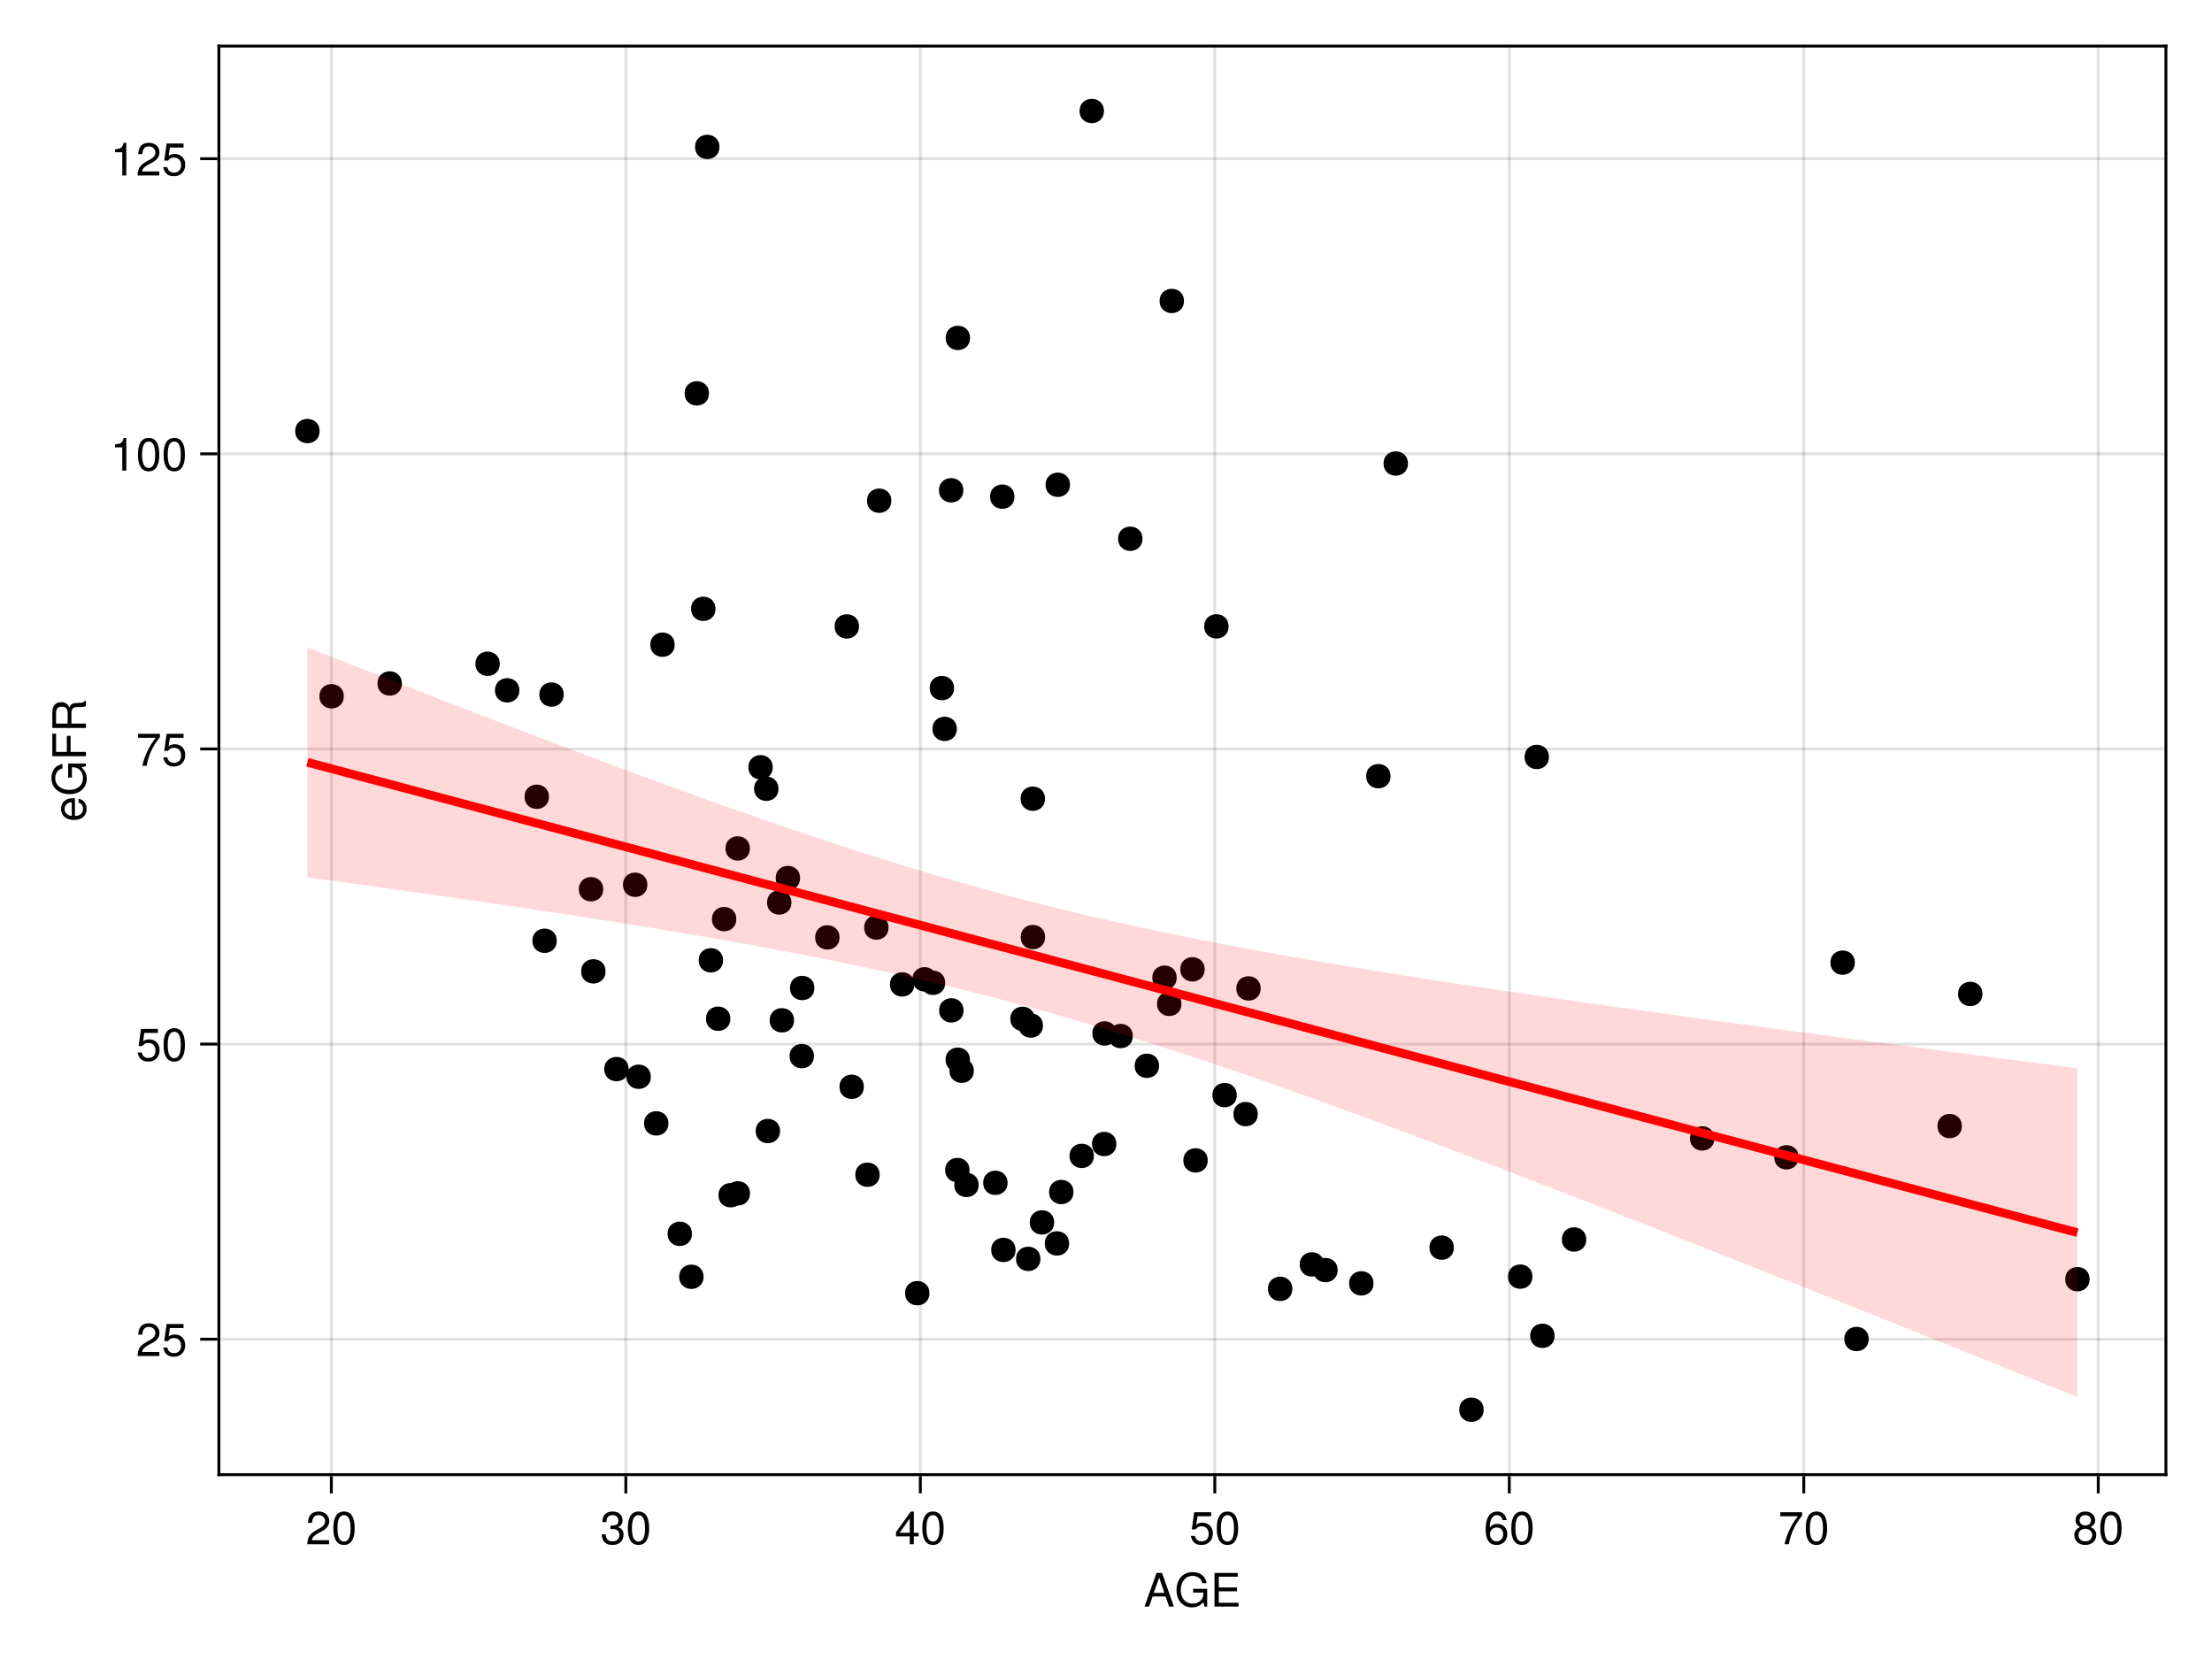 <?xml version="1.0" encoding="UTF-8"?>
<svg xmlns="http://www.w3.org/2000/svg" xmlns:xlink="http://www.w3.org/1999/xlink" width="576pt" height="432pt" viewBox="0 0 576 432" version="1.1">
<defs>
<g>
<symbol overflow="visible" id="glyph0-0-eZgMgScc">
<path style="stroke:none;" d="M 0.234 -8.75 C 0.234 -8.75 0.234 0 0.234 0 C 0.234 0 5.641 0 5.641 0 C 5.641 0 5.641 -8.75 5.641 -8.75 C 5.641 -8.75 0.234 -8.75 0.234 -8.75 Z M 0.859 -0.625 C 0.859 -0.625 0.859 -8.125 0.859 -8.125 C 0.859 -8.125 5.016 -8.125 5.016 -8.125 C 5.016 -8.125 5.016 -0.625 5.016 -0.625 C 5.016 -0.625 0.859 -0.625 0.859 -0.625 Z M 0.859 -0.625 "/>
</symbol>
<symbol overflow="visible" id="glyph0-1-eZgMgScc">
<path style="stroke:none;" d="M 7.844 0 C 7.844 0 6.594 0 6.594 0 C 6.594 0 5.688 -2.625 5.688 -2.625 C 5.688 -2.625 2.312 -2.625 2.312 -2.625 C 2.312 -2.625 1.391 0 1.391 0 C 1.391 0 0.203 0 0.203 0 C 0.203 0 3.328 -8.75 3.328 -8.75 C 3.328 -8.75 4.766 -8.75 4.766 -8.75 C 4.766 -8.75 7.844 0 7.844 0 Z M 5.375 -3.562 C 5.375 -3.562 4.031 -7.547 4.031 -7.547 C 4.031 -7.547 2.594 -3.562 2.594 -3.562 C 2.594 -3.562 5.375 -3.562 5.375 -3.562 Z M 5.375 -3.562 "/>
</symbol>
<symbol overflow="visible" id="glyph0-2-eZgMgScc">
<path style="stroke:none;" d="M 7.359 0 C 7.359 0 1.078 0 1.078 0 C 1.078 0 1.078 -8.75 1.078 -8.75 C 1.078 -8.75 7.141 -8.75 7.141 -8.75 C 7.141 -8.75 7.141 -7.766 7.141 -7.766 C 7.141 -7.766 2.203 -7.766 2.203 -7.766 C 2.203 -7.766 2.203 -4.969 2.203 -4.969 C 2.203 -4.969 6.953 -4.969 6.953 -4.969 C 6.953 -4.969 6.953 -3.984 6.953 -3.984 C 6.953 -3.984 2.203 -3.984 2.203 -3.984 C 2.203 -3.984 2.203 -0.984 2.203 -0.984 C 2.203 -0.984 7.359 -0.984 7.359 -0.984 C 7.359 -0.984 7.359 0 7.359 0 Z M 7.359 0 "/>
</symbol>
<symbol overflow="visible" id="glyph0-3-eZgMgScc">
<path style="stroke:none;" d="M 6.156 -2.812 C 6.156 -1.016 4.953 0.188 3.234 0.188 C 1.734 0.188 0.766 -0.484 0.422 -2.188 C 0.422 -2.188 1.469 -2.188 1.469 -2.188 C 1.734 -1.219 2.297 -0.75 3.219 -0.75 C 4.375 -0.75 5.078 -1.453 5.078 -2.672 C 5.078 -3.938 4.359 -4.672 3.219 -4.672 C 2.562 -4.672 2.141 -4.469 1.656 -3.875 C 1.656 -3.875 0.688 -3.875 0.688 -3.875 C 0.688 -3.875 1.312 -8.328 1.312 -8.328 C 1.312 -8.328 5.719 -8.328 5.719 -8.328 C 5.719 -8.328 5.719 -7.281 5.719 -7.281 C 5.719 -7.281 2.172 -7.281 2.172 -7.281 C 2.172 -7.281 1.844 -5.094 1.844 -5.094 C 2.328 -5.453 2.812 -5.609 3.406 -5.609 C 5.047 -5.609 6.156 -4.5 6.156 -2.812 Z M 6.156 -2.812 "/>
</symbol>
<symbol overflow="visible" id="glyph0-4-eZgMgScc">
<path style="stroke:none;" d="M 6.078 -4.094 C 6.078 -1.297 5.094 0.188 3.297 0.188 C 1.469 0.188 0.516 -1.297 0.516 -4.156 C 0.516 -7.016 1.469 -8.516 3.297 -8.516 C 5.141 -8.516 6.078 -7.047 6.078 -4.094 Z M 5 -4.188 C 5 -6.469 4.438 -7.578 3.297 -7.578 C 2.156 -7.578 1.594 -6.484 1.594 -4.156 C 1.594 -1.828 2.156 -0.703 3.281 -0.703 C 4.453 -0.703 5 -1.781 5 -4.188 Z M 5 -4.188 "/>
</symbol>
<symbol overflow="visible" id="glyph1-0-eZgMgScc">
<path style="stroke:none;" d="M 0.234 -8.75 C 0.234 -8.75 0.234 0 0.234 0 C 0.234 0 5.641 0 5.641 0 C 5.641 0 5.641 -8.75 5.641 -8.75 C 5.641 -8.75 0.234 -8.75 0.234 -8.75 Z M 0.859 -0.625 C 0.859 -0.625 0.859 -8.125 0.859 -8.125 C 0.859 -8.125 5.016 -8.125 5.016 -8.125 C 5.016 -8.125 5.016 -0.625 5.016 -0.625 C 5.016 -0.625 0.859 -0.625 0.859 -0.625 Z M 0.859 -0.625 "/>
</symbol>
<symbol overflow="visible" id="glyph1-1-eZgMgScc">
<path style="stroke:none;" d="M 8.516 0 C 8.516 0 7.797 0 7.797 0 C 7.797 0 7.531 -1.156 7.531 -1.156 C 6.672 -0.203 5.719 0.219 4.531 0.219 C 2.172 0.219 0.531 -1.594 0.531 -4.281 C 0.531 -6.906 2.047 -8.969 4.734 -8.969 C 6.734 -8.969 8.078 -7.875 8.391 -6.094 C 8.391 -6.094 7.25 -6.094 7.25 -6.094 C 7.016 -7.219 6.047 -7.984 4.719 -7.984 C 2.875 -7.984 1.641 -6.484 1.641 -4.344 C 1.641 -2.203 2.797 -0.766 4.781 -0.766 C 6.375 -0.766 7.531 -1.844 7.531 -3.391 C 7.531 -3.391 7.531 -3.641 7.531 -3.641 C 7.531 -3.641 4.859 -3.641 4.859 -3.641 C 4.859 -3.641 4.859 -4.625 4.859 -4.625 C 4.859 -4.625 8.516 -4.625 8.516 -4.625 C 8.516 -4.625 8.516 0 8.516 0 Z M 8.516 0 "/>
</symbol>
<symbol overflow="visible" id="glyph1-2-eZgMgScc">
<path style="stroke:none;" d="M 6.078 -2.469 C 6.078 -0.859 4.938 0.188 3.188 0.188 C 1.453 0.188 0.516 -0.672 0.391 -2.562 C 0.391 -2.562 1.438 -2.562 1.438 -2.562 C 1.516 -1.328 2.078 -0.75 3.234 -0.75 C 4.328 -0.75 4.984 -1.391 4.984 -2.453 C 4.984 -3.406 4.391 -3.953 3.234 -3.953 C 3.234 -3.953 2.656 -3.953 2.656 -3.953 C 2.656 -3.953 2.656 -4.844 2.656 -4.844 C 4.344 -4.844 4.734 -5.219 4.734 -6.125 C 4.734 -7.031 4.172 -7.578 3.234 -7.578 C 2.156 -7.578 1.641 -7.016 1.625 -5.766 C 1.625 -5.766 0.562 -5.766 0.562 -5.766 C 0.594 -7.578 1.516 -8.516 3.234 -8.516 C 4.844 -8.516 5.812 -7.625 5.812 -6.172 C 5.812 -5.312 5.422 -4.766 4.625 -4.453 C 5.656 -4.109 6.078 -3.5 6.078 -2.469 Z M 6.078 -2.469 "/>
</symbol>
<symbol overflow="visible" id="glyph1-3-eZgMgScc">
<path style="stroke:none;" d="M 6.078 -4.094 C 6.078 -1.297 5.094 0.188 3.297 0.188 C 1.469 0.188 0.516 -1.297 0.516 -4.156 C 0.516 -7.016 1.469 -8.516 3.297 -8.516 C 5.141 -8.516 6.078 -7.047 6.078 -4.094 Z M 5 -4.188 C 5 -6.469 4.438 -7.578 3.297 -7.578 C 2.156 -7.578 1.594 -6.484 1.594 -4.156 C 1.594 -1.828 2.156 -0.703 3.281 -0.703 C 4.453 -0.703 5 -1.781 5 -4.188 Z M 5 -4.188 "/>
</symbol>
<symbol overflow="visible" id="glyph1-4-eZgMgScc">
<path style="stroke:none;" d="M 6.234 -2.047 C 6.234 -2.047 4.984 -2.047 4.984 -2.047 C 4.984 -2.047 4.984 0 4.984 0 C 4.984 0 3.922 0 3.922 0 C 3.922 0 3.922 -2.047 3.922 -2.047 C 3.922 -2.047 0.344 -2.047 0.344 -2.047 C 0.344 -2.047 0.344 -3.156 0.344 -3.156 C 0.344 -3.156 4.203 -8.516 4.203 -8.516 C 4.203 -8.516 4.984 -8.516 4.984 -8.516 C 4.984 -8.516 4.984 -2.984 4.984 -2.984 C 4.984 -2.984 6.234 -2.984 6.234 -2.984 C 6.234 -2.984 6.234 -2.047 6.234 -2.047 Z M 3.922 -2.984 C 3.922 -2.984 3.922 -6.703 3.922 -6.703 C 3.922 -6.703 1.266 -2.984 1.266 -2.984 C 1.266 -2.984 3.922 -2.984 3.922 -2.984 Z M 3.922 -2.984 "/>
</symbol>
<symbol overflow="visible" id="glyph1-5-eZgMgScc">
<path style="stroke:none;" d="M 6.156 -2.641 C 6.156 -0.969 4.984 0.188 3.375 0.188 C 1.422 0.188 0.516 -1.219 0.516 -3.875 C 0.516 -6.844 1.578 -8.516 3.562 -8.516 C 4.859 -8.516 5.766 -7.688 5.969 -6.281 C 5.969 -6.281 4.922 -6.281 4.922 -6.281 C 4.75 -7.109 4.234 -7.578 3.484 -7.578 C 2.281 -7.578 1.609 -6.422 1.594 -4.344 C 2.047 -4.969 2.719 -5.297 3.547 -5.297 C 5.078 -5.297 6.156 -4.219 6.156 -2.641 Z M 5.078 -2.562 C 5.078 -3.703 4.438 -4.359 3.422 -4.359 C 2.375 -4.359 1.656 -3.672 1.656 -2.609 C 1.656 -1.531 2.406 -0.75 3.391 -0.75 C 4.359 -0.75 5.078 -1.484 5.078 -2.562 Z M 5.078 -2.562 "/>
</symbol>
<symbol overflow="visible" id="glyph1-6-eZgMgScc">
<path style="stroke:none;" d="M 6.234 -7.438 C 4.453 -5.312 3.25 -2.75 2.781 0 C 2.781 0 1.656 0 1.656 0 C 2.25 -2.656 3.453 -5.141 5.141 -7.281 C 5.141 -7.281 0.547 -7.281 0.547 -7.281 C 0.547 -7.281 0.547 -8.328 0.547 -8.328 C 0.547 -8.328 6.234 -8.328 6.234 -8.328 C 6.234 -8.328 6.234 -7.438 6.234 -7.438 Z M 6.234 -7.438 "/>
</symbol>
<symbol overflow="visible" id="glyph1-7-eZgMgScc">
<path style="stroke:none;" d="M 6.156 -2.406 C 6.156 -0.859 4.984 0.188 3.297 0.188 C 1.625 0.188 0.438 -0.859 0.438 -2.406 C 0.438 -3.344 0.922 -4.016 1.891 -4.469 C 1.031 -5.016 0.75 -5.453 0.75 -6.234 C 0.75 -7.578 1.797 -8.516 3.297 -8.516 C 4.812 -8.516 5.859 -7.578 5.859 -6.234 C 5.859 -5.438 5.562 -5 4.688 -4.469 C 5.672 -4.016 6.156 -3.344 6.156 -2.406 Z M 4.781 -6.219 C 4.781 -7.047 4.203 -7.578 3.297 -7.578 C 2.406 -7.578 1.828 -7.047 1.828 -6.234 C 1.828 -5.422 2.406 -4.891 3.297 -4.891 C 4.188 -4.891 4.781 -5.422 4.781 -6.219 Z M 5.078 -2.391 C 5.078 -3.391 4.359 -4.016 3.297 -4.016 C 2.25 -4.016 1.531 -3.391 1.531 -2.391 C 1.531 -1.391 2.25 -0.75 3.281 -0.75 C 4.359 -0.75 5.078 -1.375 5.078 -2.391 Z M 5.078 -2.391 "/>
</symbol>
<symbol overflow="visible" id="glyph2-0-eZgMgScc">
<path style="stroke:none;" d="M 0.234 -8.75 C 0.234 -8.75 0.234 0 0.234 0 C 0.234 0 5.641 0 5.641 0 C 5.641 0 5.641 -8.75 5.641 -8.75 C 5.641 -8.75 0.234 -8.75 0.234 -8.75 Z M 0.859 -0.625 C 0.859 -0.625 0.859 -8.125 0.859 -8.125 C 0.859 -8.125 5.016 -8.125 5.016 -8.125 C 5.016 -8.125 5.016 -0.625 5.016 -0.625 C 5.016 -0.625 0.859 -0.625 0.859 -0.625 Z M 0.859 -0.625 "/>
</symbol>
<symbol overflow="visible" id="glyph2-1-eZgMgScc">
<path style="stroke:none;" d="M 6.125 -6.016 C 6.125 -4.969 5.516 -4.078 4.328 -3.438 C 4.328 -3.438 3.125 -2.797 3.125 -2.797 C 2.094 -2.188 1.703 -1.734 1.594 -1.047 C 1.594 -1.047 6.078 -1.047 6.078 -1.047 C 6.078 -1.047 6.078 0 6.078 0 C 6.078 0 0.406 0 0.406 0 C 0.5 -1.875 1.016 -2.672 2.797 -3.688 C 2.797 -3.688 3.906 -4.312 3.906 -4.312 C 4.656 -4.734 5.047 -5.312 5.047 -5.984 C 5.047 -6.906 4.328 -7.578 3.375 -7.578 C 2.328 -7.578 1.734 -6.984 1.656 -5.562 C 1.656 -5.562 0.594 -5.562 0.594 -5.562 C 0.656 -7.625 1.672 -8.516 3.406 -8.516 C 5.016 -8.516 6.125 -7.453 6.125 -6.016 Z M 6.125 -6.016 "/>
</symbol>
<symbol overflow="visible" id="glyph2-2-eZgMgScc">
<path style="stroke:none;" d="M 6.078 -4.094 C 6.078 -1.297 5.094 0.188 3.297 0.188 C 1.469 0.188 0.516 -1.297 0.516 -4.156 C 0.516 -7.016 1.469 -8.516 3.297 -8.516 C 5.141 -8.516 6.078 -7.047 6.078 -4.094 Z M 5 -4.188 C 5 -6.469 4.438 -7.578 3.297 -7.578 C 2.156 -7.578 1.594 -6.484 1.594 -4.156 C 1.594 -1.828 2.156 -0.703 3.281 -0.703 C 4.453 -0.703 5 -1.781 5 -4.188 Z M 5 -4.188 "/>
</symbol>
<symbol overflow="visible" id="glyph2-3-eZgMgScc">
<path style="stroke:none;" d="M 6.156 -2.812 C 6.156 -1.016 4.953 0.188 3.234 0.188 C 1.734 0.188 0.766 -0.484 0.422 -2.188 C 0.422 -2.188 1.469 -2.188 1.469 -2.188 C 1.734 -1.219 2.297 -0.75 3.219 -0.75 C 4.375 -0.75 5.078 -1.453 5.078 -2.672 C 5.078 -3.938 4.359 -4.672 3.219 -4.672 C 2.562 -4.672 2.141 -4.469 1.656 -3.875 C 1.656 -3.875 0.688 -3.875 0.688 -3.875 C 0.688 -3.875 1.312 -8.328 1.312 -8.328 C 1.312 -8.328 5.719 -8.328 5.719 -8.328 C 5.719 -8.328 5.719 -7.281 5.719 -7.281 C 5.719 -7.281 2.172 -7.281 2.172 -7.281 C 2.172 -7.281 1.844 -5.094 1.844 -5.094 C 2.328 -5.453 2.812 -5.609 3.406 -5.609 C 5.047 -5.609 6.156 -4.5 6.156 -2.812 Z M 6.156 -2.812 "/>
</symbol>
<symbol overflow="visible" id="glyph2-4-eZgMgScc">
<path style="stroke:none;" d="M 6.234 -7.438 C 4.453 -5.312 3.25 -2.75 2.781 0 C 2.781 0 1.656 0 1.656 0 C 2.25 -2.656 3.453 -5.141 5.141 -7.281 C 5.141 -7.281 0.547 -7.281 0.547 -7.281 C 0.547 -7.281 0.547 -8.328 0.547 -8.328 C 0.547 -8.328 6.234 -8.328 6.234 -8.328 C 6.234 -8.328 6.234 -7.438 6.234 -7.438 Z M 6.234 -7.438 "/>
</symbol>
<symbol overflow="visible" id="glyph3-0-eZgMgScc">
<path style="stroke:none;" d="M -8.75 -0.234 C -8.75 -0.234 0 -0.234 0 -0.234 C 0 -0.234 0 -5.641 0 -5.641 C 0 -5.641 -8.75 -5.641 -8.75 -5.641 C -8.75 -5.641 -8.75 -0.234 -8.75 -0.234 Z M -0.625 -0.859 C -0.625 -0.859 -8.125 -0.859 -8.125 -0.859 C -8.125 -0.859 -8.125 -5.016 -8.125 -5.016 C -8.125 -5.016 -0.625 -5.016 -0.625 -5.016 C -0.625 -5.016 -0.625 -0.859 -0.625 -0.859 Z M -0.625 -0.859 "/>
</symbol>
<symbol overflow="visible" id="glyph3-1-eZgMgScc">
<path style="stroke:none;" d="M -2.859 -6.156 C -2.859 -6.156 -2.859 -1.531 -2.859 -1.531 C -1.422 -1.547 -0.75 -2.328 -0.75 -3.375 C -0.75 -4.172 -1.078 -4.734 -1.906 -5.016 C -1.906 -5.016 -1.906 -6.031 -1.906 -6.031 C -0.641 -5.766 0.188 -4.781 0.188 -3.344 C 0.188 -1.578 -1.047 -0.484 -3.109 -0.484 C -5.172 -0.484 -6.469 -1.609 -6.469 -3.359 C -6.469 -4.531 -5.844 -5.5 -4.812 -5.906 C -4.344 -6.078 -3.766 -6.156 -2.859 -6.156 Z M -3.75 -5.094 C -4.734 -5.094 -5.547 -4.328 -5.547 -3.344 C -5.547 -2.344 -4.781 -1.625 -3.672 -1.547 C -3.672 -1.547 -3.672 -5.078 -3.672 -5.078 C -3.703 -5.094 -3.75 -5.094 -3.75 -5.094 Z M -3.75 -5.094 "/>
</symbol>
<symbol overflow="visible" id="glyph4-0-eZgMgScc">
<path style="stroke:none;" d="M -8.75 -0.234 C -8.75 -0.234 0 -0.234 0 -0.234 C 0 -0.234 0 -5.641 0 -5.641 C 0 -5.641 -8.75 -5.641 -8.75 -5.641 C -8.75 -5.641 -8.75 -0.234 -8.75 -0.234 Z M -0.625 -0.859 C -0.625 -0.859 -8.125 -0.859 -8.125 -0.859 C -8.125 -0.859 -8.125 -5.016 -8.125 -5.016 C -8.125 -5.016 -0.625 -5.016 -0.625 -5.016 C -0.625 -5.016 -0.625 -0.859 -0.625 -0.859 Z M -0.625 -0.859 "/>
</symbol>
<symbol overflow="visible" id="glyph4-1-eZgMgScc">
<path style="stroke:none;" d="M 0 -8.516 C 0 -8.516 0 -7.797 0 -7.797 C 0 -7.797 -1.156 -7.531 -1.156 -7.531 C -0.203 -6.672 0.219 -5.719 0.219 -4.531 C 0.219 -2.172 -1.594 -0.531 -4.281 -0.531 C -6.906 -0.531 -8.969 -2.047 -8.969 -4.734 C -8.969 -6.734 -7.875 -8.078 -6.094 -8.391 C -6.094 -8.391 -6.094 -7.25 -6.094 -7.25 C -7.219 -7.016 -7.984 -6.047 -7.984 -4.719 C -7.984 -2.875 -6.484 -1.641 -4.344 -1.641 C -2.203 -1.641 -0.766 -2.797 -0.766 -4.781 C -0.766 -6.375 -1.844 -7.531 -3.391 -7.531 C -3.391 -7.531 -3.641 -7.531 -3.641 -7.531 C -3.641 -7.531 -3.641 -4.859 -3.641 -4.859 C -3.641 -4.859 -4.625 -4.859 -4.625 -4.859 C -4.625 -4.859 -4.625 -8.516 -4.625 -8.516 C -4.625 -8.516 0 -8.516 0 -8.516 Z M 0 -8.516 "/>
</symbol>
<symbol overflow="visible" id="glyph4-2-eZgMgScc">
<path style="stroke:none;" d="M 0 -8.141 C 0 -8.141 0 -6.797 0 -6.797 C -0.359 -6.641 -0.891 -6.531 -1.422 -6.547 C -1.422 -6.547 -2.203 -6.547 -2.203 -6.547 C -3.281 -6.562 -3.766 -6.094 -3.766 -5.109 C -3.766 -5.109 -3.766 -2.234 -3.766 -2.234 C -3.766 -2.234 0 -2.234 0 -2.234 C 0 -2.234 0 -1.109 0 -1.109 C 0 -1.109 -8.75 -1.109 -8.75 -1.109 C -8.75 -1.109 -8.75 -5.141 -8.75 -5.141 C -8.75 -6.859 -7.922 -7.812 -6.406 -7.812 C -5.406 -7.812 -4.797 -7.422 -4.312 -6.438 C -3.906 -7.375 -3.484 -7.594 -2.047 -7.625 C -0.875 -7.625 -0.562 -7.734 -0.281 -8.141 C -0.281 -8.141 0 -8.141 0 -8.141 Z M -6.25 -6.641 C -7.234 -6.641 -7.766 -6.188 -7.766 -4.938 C -7.766 -4.938 -7.766 -2.234 -7.766 -2.234 C -7.766 -2.234 -4.75 -2.234 -4.75 -2.234 C -4.75 -2.234 -4.75 -4.938 -4.75 -4.938 C -4.75 -6.125 -5.219 -6.641 -6.25 -6.641 Z M -6.25 -6.641 "/>
</symbol>
<symbol overflow="visible" id="glyph5-0-eZgMgScc">
<path style="stroke:none;" d="M -8.75 -0.234 C -8.75 -0.234 0 -0.234 0 -0.234 C 0 -0.234 0 -5.641 0 -5.641 C 0 -5.641 -8.75 -5.641 -8.75 -5.641 C -8.75 -5.641 -8.75 -0.234 -8.75 -0.234 Z M -0.625 -0.859 C -0.625 -0.859 -8.125 -0.859 -8.125 -0.859 C -8.125 -0.859 -8.125 -5.016 -8.125 -5.016 C -8.125 -5.016 -0.625 -5.016 -0.625 -5.016 C -0.625 -5.016 -0.625 -0.859 -0.625 -0.859 Z M -0.625 -0.859 "/>
</symbol>
<symbol overflow="visible" id="glyph5-1-eZgMgScc">
<path style="stroke:none;" d="M -7.766 -6.953 C -7.766 -6.953 -7.766 -2.203 -7.766 -2.203 C -7.766 -2.203 -4.969 -2.203 -4.969 -2.203 C -4.969 -2.203 -4.969 -6.375 -4.969 -6.375 C -4.969 -6.375 -3.984 -6.375 -3.984 -6.375 C -3.984 -6.375 -3.984 -2.203 -3.984 -2.203 C -3.984 -2.203 0 -2.203 0 -2.203 C 0 -2.203 0 -1.078 0 -1.078 C 0 -1.078 -8.75 -1.078 -8.75 -1.078 C -8.75 -1.078 -8.75 -6.953 -8.75 -6.953 C -8.75 -6.953 -7.766 -6.953 -7.766 -6.953 Z M -7.766 -6.953 "/>
</symbol>
<symbol overflow="visible" id="glyph6-0-eZgMgScc">
<path style="stroke:none;" d="M 0.234 -8.75 C 0.234 -8.75 0.234 0 0.234 0 C 0.234 0 5.641 0 5.641 0 C 5.641 0 5.641 -8.75 5.641 -8.75 C 5.641 -8.75 0.234 -8.75 0.234 -8.75 Z M 0.859 -0.625 C 0.859 -0.625 0.859 -8.125 0.859 -8.125 C 0.859 -8.125 5.016 -8.125 5.016 -8.125 C 5.016 -8.125 5.016 -0.625 5.016 -0.625 C 5.016 -0.625 0.859 -0.625 0.859 -0.625 Z M 0.859 -0.625 "/>
</symbol>
<symbol overflow="visible" id="glyph6-1-eZgMgScc">
<path style="stroke:none;" d="M 6.156 -2.812 C 6.156 -1.016 4.953 0.188 3.234 0.188 C 1.734 0.188 0.766 -0.484 0.422 -2.188 C 0.422 -2.188 1.469 -2.188 1.469 -2.188 C 1.734 -1.219 2.297 -0.75 3.219 -0.75 C 4.375 -0.75 5.078 -1.453 5.078 -2.672 C 5.078 -3.938 4.359 -4.672 3.219 -4.672 C 2.562 -4.672 2.141 -4.469 1.656 -3.875 C 1.656 -3.875 0.688 -3.875 0.688 -3.875 C 0.688 -3.875 1.312 -8.328 1.312 -8.328 C 1.312 -8.328 5.719 -8.328 5.719 -8.328 C 5.719 -8.328 5.719 -7.281 5.719 -7.281 C 5.719 -7.281 2.172 -7.281 2.172 -7.281 C 2.172 -7.281 1.844 -5.094 1.844 -5.094 C 2.328 -5.453 2.812 -5.609 3.406 -5.609 C 5.047 -5.609 6.156 -4.5 6.156 -2.812 Z M 6.156 -2.812 "/>
</symbol>
<symbol overflow="visible" id="glyph6-2-eZgMgScc">
<path style="stroke:none;" d="M 6.078 -4.094 C 6.078 -1.297 5.094 0.188 3.297 0.188 C 1.469 0.188 0.516 -1.297 0.516 -4.156 C 0.516 -7.016 1.469 -8.516 3.297 -8.516 C 5.141 -8.516 6.078 -7.047 6.078 -4.094 Z M 5 -4.188 C 5 -6.469 4.438 -7.578 3.297 -7.578 C 2.156 -7.578 1.594 -6.484 1.594 -4.156 C 1.594 -1.828 2.156 -0.703 3.281 -0.703 C 4.453 -0.703 5 -1.781 5 -4.188 Z M 5 -4.188 "/>
</symbol>
<symbol overflow="visible" id="glyph7-0-eZgMgScc">
<path style="stroke:none;" d="M 0.234 -8.75 C 0.234 -8.75 0.234 0 0.234 0 C 0.234 0 5.641 0 5.641 0 C 5.641 0 5.641 -8.75 5.641 -8.75 C 5.641 -8.75 0.234 -8.75 0.234 -8.75 Z M 0.859 -0.625 C 0.859 -0.625 0.859 -8.125 0.859 -8.125 C 0.859 -8.125 5.016 -8.125 5.016 -8.125 C 5.016 -8.125 5.016 -0.625 5.016 -0.625 C 5.016 -0.625 0.859 -0.625 0.859 -0.625 Z M 0.859 -0.625 "/>
</symbol>
<symbol overflow="visible" id="glyph7-1-eZgMgScc">
<path style="stroke:none;" d="M 4.156 0 C 4.156 0 3.109 0 3.109 0 C 3.109 0 3.109 -6.062 3.109 -6.062 C 3.109 -6.062 1.219 -6.062 1.219 -6.062 C 1.219 -6.062 1.219 -6.812 1.219 -6.812 C 2.859 -7.016 3.094 -7.203 3.469 -8.516 C 3.469 -8.516 4.156 -8.516 4.156 -8.516 C 4.156 -8.516 4.156 0 4.156 0 Z M 4.156 0 "/>
</symbol>
<symbol overflow="visible" id="glyph7-2-eZgMgScc">
<path style="stroke:none;" d="M 6.078 -4.094 C 6.078 -1.297 5.094 0.188 3.297 0.188 C 1.469 0.188 0.516 -1.297 0.516 -4.156 C 0.516 -7.016 1.469 -8.516 3.297 -8.516 C 5.141 -8.516 6.078 -7.047 6.078 -4.094 Z M 5 -4.188 C 5 -6.469 4.438 -7.578 3.297 -7.578 C 2.156 -7.578 1.594 -6.484 1.594 -4.156 C 1.594 -1.828 2.156 -0.703 3.281 -0.703 C 4.453 -0.703 5 -1.781 5 -4.188 Z M 5 -4.188 "/>
</symbol>
<symbol overflow="visible" id="glyph8-0-eZgMgScc">
<path style="stroke:none;" d="M 0.234 -8.75 C 0.234 -8.75 0.234 0 0.234 0 C 0.234 0 5.641 0 5.641 0 C 5.641 0 5.641 -8.75 5.641 -8.75 C 5.641 -8.75 0.234 -8.75 0.234 -8.75 Z M 0.859 -0.625 C 0.859 -0.625 0.859 -8.125 0.859 -8.125 C 0.859 -8.125 5.016 -8.125 5.016 -8.125 C 5.016 -8.125 5.016 -0.625 5.016 -0.625 C 5.016 -0.625 0.859 -0.625 0.859 -0.625 Z M 0.859 -0.625 "/>
</symbol>
<symbol overflow="visible" id="glyph8-1-eZgMgScc">
<path style="stroke:none;" d="M 4.156 0 C 4.156 0 3.109 0 3.109 0 C 3.109 0 3.109 -6.062 3.109 -6.062 C 3.109 -6.062 1.219 -6.062 1.219 -6.062 C 1.219 -6.062 1.219 -6.812 1.219 -6.812 C 2.859 -7.016 3.094 -7.203 3.469 -8.516 C 3.469 -8.516 4.156 -8.516 4.156 -8.516 C 4.156 -8.516 4.156 0 4.156 0 Z M 4.156 0 "/>
</symbol>
<symbol overflow="visible" id="glyph8-2-eZgMgScc">
<path style="stroke:none;" d="M 6.125 -6.016 C 6.125 -4.969 5.516 -4.078 4.328 -3.438 C 4.328 -3.438 3.125 -2.797 3.125 -2.797 C 2.094 -2.188 1.703 -1.734 1.594 -1.047 C 1.594 -1.047 6.078 -1.047 6.078 -1.047 C 6.078 -1.047 6.078 0 6.078 0 C 6.078 0 0.406 0 0.406 0 C 0.5 -1.875 1.016 -2.672 2.797 -3.688 C 2.797 -3.688 3.906 -4.312 3.906 -4.312 C 4.656 -4.734 5.047 -5.312 5.047 -5.984 C 5.047 -6.906 4.328 -7.578 3.375 -7.578 C 2.328 -7.578 1.734 -6.984 1.656 -5.562 C 1.656 -5.562 0.594 -5.562 0.594 -5.562 C 0.656 -7.625 1.672 -8.516 3.406 -8.516 C 5.016 -8.516 6.125 -7.453 6.125 -6.016 Z M 6.125 -6.016 "/>
</symbol>
<symbol overflow="visible" id="glyph8-3-eZgMgScc">
<path style="stroke:none;" d="M 6.156 -2.812 C 6.156 -1.016 4.953 0.188 3.234 0.188 C 1.734 0.188 0.766 -0.484 0.422 -2.188 C 0.422 -2.188 1.469 -2.188 1.469 -2.188 C 1.734 -1.219 2.297 -0.75 3.219 -0.75 C 4.375 -0.75 5.078 -1.453 5.078 -2.672 C 5.078 -3.938 4.359 -4.672 3.219 -4.672 C 2.562 -4.672 2.141 -4.469 1.656 -3.875 C 1.656 -3.875 0.688 -3.875 0.688 -3.875 C 0.688 -3.875 1.312 -8.328 1.312 -8.328 C 1.312 -8.328 5.719 -8.328 5.719 -8.328 C 5.719 -8.328 5.719 -7.281 5.719 -7.281 C 5.719 -7.281 2.172 -7.281 2.172 -7.281 C 2.172 -7.281 1.844 -5.094 1.844 -5.094 C 2.328 -5.453 2.812 -5.609 3.406 -5.609 C 5.047 -5.609 6.156 -4.5 6.156 -2.812 Z M 6.156 -2.812 "/>
</symbol>
</g>
</defs>
<g id="surface1-eZgMgScc">
<rect x="0" y="0" width="576" height="432" style="fill:rgb(100%,100%,100%);fill-opacity:1;stroke:none;"/>
<path style=" stroke:none;fill-rule:nonzero;fill:rgb(100%,100%,100%);fill-opacity:1;" d="M 57 384 L 564 384 L 564 12 L 57 12 Z M 57 384 "/>
<path style="fill:none;stroke-width:1;stroke-linecap:butt;stroke-linejoin:miter;stroke:rgb(0%,0%,0%);stroke-opacity:0.12;stroke-miterlimit:2;" d="M 115.042 512 L 115.042 16 " transform="matrix(0.75,0,0,0.75,0,0)"/>
<path style="fill:none;stroke-width:1;stroke-linecap:butt;stroke-linejoin:miter;stroke:rgb(0%,0%,0%);stroke-opacity:0.12;stroke-miterlimit:2;" d="M 217.286 512 L 217.286 16 " transform="matrix(0.75,0,0,0.75,0,0)"/>
<path style="fill:none;stroke-width:1;stroke-linecap:butt;stroke-linejoin:miter;stroke:rgb(0%,0%,0%);stroke-opacity:0.12;stroke-miterlimit:2;" d="M 319.531 512 L 319.531 16 " transform="matrix(0.75,0,0,0.75,0,0)"/>
<path style="fill:none;stroke-width:1;stroke-linecap:butt;stroke-linejoin:miter;stroke:rgb(0%,0%,0%);stroke-opacity:0.12;stroke-miterlimit:2;" d="M 421.776 512 L 421.776 16 " transform="matrix(0.75,0,0,0.75,0,0)"/>
<path style="fill:none;stroke-width:1;stroke-linecap:butt;stroke-linejoin:miter;stroke:rgb(0%,0%,0%);stroke-opacity:0.12;stroke-miterlimit:2;" d="M 524.021 512 L 524.021 16 " transform="matrix(0.75,0,0,0.75,0,0)"/>
<path style="fill:none;stroke-width:1;stroke-linecap:butt;stroke-linejoin:miter;stroke:rgb(0%,0%,0%);stroke-opacity:0.12;stroke-miterlimit:2;" d="M 626.266 512 L 626.266 16 " transform="matrix(0.75,0,0,0.75,0,0)"/>
<path style="fill:none;stroke-width:1;stroke-linecap:butt;stroke-linejoin:miter;stroke:rgb(0%,0%,0%);stroke-opacity:0.12;stroke-miterlimit:2;" d="M 728.51 512 L 728.51 16 " transform="matrix(0.75,0,0,0.75,0,0)"/>
<path style="fill:none;stroke-width:1;stroke-linecap:butt;stroke-linejoin:miter;stroke:rgb(0%,0%,0%);stroke-opacity:0.12;stroke-miterlimit:2;" d="M 76 464.969 L 752 464.969 " transform="matrix(0.75,0,0,0.75,0,0)"/>
<path style="fill:none;stroke-width:1;stroke-linecap:butt;stroke-linejoin:miter;stroke:rgb(0%,0%,0%);stroke-opacity:0.12;stroke-miterlimit:2;" d="M 76 362.505 L 752 362.505 " transform="matrix(0.75,0,0,0.75,0,0)"/>
<path style="fill:none;stroke-width:1;stroke-linecap:butt;stroke-linejoin:miter;stroke:rgb(0%,0%,0%);stroke-opacity:0.12;stroke-miterlimit:2;" d="M 76 260.036 L 752 260.036 " transform="matrix(0.75,0,0,0.75,0,0)"/>
<path style="fill:none;stroke-width:1;stroke-linecap:butt;stroke-linejoin:miter;stroke:rgb(0%,0%,0%);stroke-opacity:0.12;stroke-miterlimit:2;" d="M 76 157.573 L 752 157.573 " transform="matrix(0.75,0,0,0.75,0,0)"/>
<path style="fill:none;stroke-width:1;stroke-linecap:butt;stroke-linejoin:miter;stroke:rgb(0%,0%,0%);stroke-opacity:0.12;stroke-miterlimit:2;" d="M 76 55.104 L 752 55.104 " transform="matrix(0.75,0,0,0.75,0,0)"/>
<g style="fill:rgb(0%,0%,0%);fill-opacity:1;">
  <use xlink:href="#glyph0-1-eZgMgScc" x="297.828" y="418.344"/>
</g>
<g style="fill:rgb(0%,0%,0%);fill-opacity:1;">
  <use xlink:href="#glyph1-1-eZgMgScc" x="305.832" y="418.344"/>
</g>
<g style="fill:rgb(0%,0%,0%);fill-opacity:1;">
  <use xlink:href="#glyph0-2-eZgMgScc" x="315.168" y="418.344"/>
</g>
<g style="fill:rgb(0%,0%,0%);fill-opacity:1;">
  <use xlink:href="#glyph2-1-eZgMgScc" x="79.608" y="402.114"/>
</g>
<g style="fill:rgb(0%,0%,0%);fill-opacity:1;">
  <use xlink:href="#glyph2-2-eZgMgScc" x="86.28" y="402.114"/>
</g>
<g style="fill:rgb(0%,0%,0%);fill-opacity:1;">
  <use xlink:href="#glyph1-2-eZgMgScc" x="156.292" y="402.114"/>
</g>
<g style="fill:rgb(0%,0%,0%);fill-opacity:1;">
  <use xlink:href="#glyph1-3-eZgMgScc" x="162.964" y="402.114"/>
</g>
<g style="fill:rgb(0%,0%,0%);fill-opacity:1;">
  <use xlink:href="#glyph1-4-eZgMgScc" x="232.976" y="402.114"/>
</g>
<g style="fill:rgb(0%,0%,0%);fill-opacity:1;">
  <use xlink:href="#glyph1-3-eZgMgScc" x="239.648" y="402.114"/>
</g>
<g style="fill:rgb(0%,0%,0%);fill-opacity:1;">
  <use xlink:href="#glyph0-3-eZgMgScc" x="309.66" y="402.114"/>
</g>
<g style="fill:rgb(0%,0%,0%);fill-opacity:1;">
  <use xlink:href="#glyph0-4-eZgMgScc" x="316.332" y="402.114"/>
</g>
<g style="fill:rgb(0%,0%,0%);fill-opacity:1;">
  <use xlink:href="#glyph1-5-eZgMgScc" x="386.344" y="402.114"/>
</g>
<g style="fill:rgb(0%,0%,0%);fill-opacity:1;">
  <use xlink:href="#glyph1-3-eZgMgScc" x="393.016" y="402.114"/>
</g>
<g style="fill:rgb(0%,0%,0%);fill-opacity:1;">
  <use xlink:href="#glyph1-6-eZgMgScc" x="463.028" y="402.114"/>
</g>
<g style="fill:rgb(0%,0%,0%);fill-opacity:1;">
  <use xlink:href="#glyph1-3-eZgMgScc" x="469.7" y="402.114"/>
</g>
<g style="fill:rgb(0%,0%,0%);fill-opacity:1;">
  <use xlink:href="#glyph1-7-eZgMgScc" x="539.712" y="402.114"/>
</g>
<g style="fill:rgb(0%,0%,0%);fill-opacity:1;">
  <use xlink:href="#glyph1-3-eZgMgScc" x="546.384" y="402.114"/>
</g>
<g style="fill:rgb(0%,0%,0%);fill-opacity:1;">
  <use xlink:href="#glyph3-1-eZgMgScc" x="22.368" y="214.002"/>
</g>
<g style="fill:rgb(0%,0%,0%);fill-opacity:1;">
  <use xlink:href="#glyph4-1-eZgMgScc" x="22.368" y="207.33"/>
</g>
<g style="fill:rgb(0%,0%,0%);fill-opacity:1;">
  <use xlink:href="#glyph5-1-eZgMgScc" x="22.368" y="197.994"/>
</g>
<g style="fill:rgb(0%,0%,0%);fill-opacity:1;">
  <use xlink:href="#glyph4-2-eZgMgScc" x="22.368" y="190.662"/>
</g>
<g style="fill:rgb(0%,0%,0%);fill-opacity:1;">
  <use xlink:href="#glyph2-1-eZgMgScc" x="35.406" y="353.101"/>
</g>
<g style="fill:rgb(0%,0%,0%);fill-opacity:1;">
  <use xlink:href="#glyph2-3-eZgMgScc" x="42.078" y="353.101"/>
</g>
<g style="fill:rgb(0%,0%,0%);fill-opacity:1;">
  <use xlink:href="#glyph6-1-eZgMgScc" x="35.406" y="276.251"/>
</g>
<g style="fill:rgb(0%,0%,0%);fill-opacity:1;">
  <use xlink:href="#glyph6-2-eZgMgScc" x="42.078" y="276.251"/>
</g>
<g style="fill:rgb(0%,0%,0%);fill-opacity:1;">
  <use xlink:href="#glyph2-4-eZgMgScc" x="35.406" y="199.401"/>
</g>
<g style="fill:rgb(0%,0%,0%);fill-opacity:1;">
  <use xlink:href="#glyph2-3-eZgMgScc" x="42.078" y="199.401"/>
</g>
<g style="fill:rgb(0%,0%,0%);fill-opacity:1;">
  <use xlink:href="#glyph7-1-eZgMgScc" x="28.734" y="122.552"/>
</g>
<g style="fill:rgb(0%,0%,0%);fill-opacity:1;">
  <use xlink:href="#glyph7-2-eZgMgScc" x="35.406" y="122.552"/>
</g>
<g style="fill:rgb(0%,0%,0%);fill-opacity:1;">
  <use xlink:href="#glyph7-2-eZgMgScc" x="42.078" y="122.552"/>
</g>
<g style="fill:rgb(0%,0%,0%);fill-opacity:1;">
  <use xlink:href="#glyph8-1-eZgMgScc" x="28.734" y="45.702"/>
</g>
<g style="fill:rgb(0%,0%,0%);fill-opacity:1;">
  <use xlink:href="#glyph8-2-eZgMgScc" x="35.406" y="45.702"/>
</g>
<g style="fill:rgb(0%,0%,0%);fill-opacity:1;">
  <use xlink:href="#glyph8-3-eZgMgScc" x="42.078" y="45.702"/>
</g>
<path style=" stroke:none;fill-rule:nonzero;fill:rgb(0%,0%,0%);fill-opacity:1;" d="M 203.121 294.516 C 203.121 290.289 196.777 290.289 196.777 294.516 C 196.777 298.746 203.121 298.746 203.121 294.516 Z M 203.121 294.516 "/>
<path style=" stroke:none;fill-rule:nonzero;fill:rgb(0%,0%,0%);fill-opacity:1;" d="M 187.34 38.254 C 187.34 34.023 180.996 34.023 180.996 38.254 C 180.996 42.484 187.34 42.484 187.34 38.254 Z M 187.34 38.254 "/>
<path style=" stroke:none;fill-rule:nonzero;fill:rgb(0%,0%,0%);fill-opacity:1;" d="M 211.949 275.008 C 211.949 270.781 205.602 270.781 205.602 275.008 C 205.602 279.238 211.949 279.238 211.949 275.008 Z M 211.949 275.008 "/>
<path style=" stroke:none;fill-rule:nonzero;fill:rgb(0%,0%,0%);fill-opacity:1;" d="M 229.062 305.895 C 229.062 301.664 222.719 301.664 222.719 305.895 C 222.719 310.125 229.062 310.125 229.062 305.895 Z M 229.062 305.895 "/>
<path style=" stroke:none;fill-rule:nonzero;fill:rgb(0%,0%,0%);fill-opacity:1;" d="M 193.43 311.23 C 193.43 307 187.082 307 187.082 311.23 C 187.082 315.461 193.43 315.461 193.43 311.23 Z M 193.43 311.23 "/>
<path style=" stroke:none;fill-rule:nonzero;fill:rgb(0%,0%,0%);fill-opacity:1;" d="M 348.32 330.73 C 348.32 326.5 341.977 326.5 341.977 330.73 C 341.977 334.957 348.32 334.957 348.32 330.73 Z M 348.32 330.73 "/>
<path style=" stroke:none;fill-rule:nonzero;fill:rgb(0%,0%,0%);fill-opacity:1;" d="M 130.141 172.844 C 130.141 168.613 123.797 168.613 123.797 172.844 C 123.797 177.074 130.141 177.074 130.141 172.844 Z M 130.141 172.844 "/>
<path style=" stroke:none;fill-rule:nonzero;fill:rgb(0%,0%,0%);fill-opacity:1;" d="M 242.031 336.742 C 242.031 332.512 235.684 332.512 235.684 336.742 C 235.684 340.973 242.031 340.973 242.031 336.742 Z M 242.031 336.742 "/>
<path style=" stroke:none;fill-rule:nonzero;fill:rgb(0%,0%,0%);fill-opacity:1;" d="M 357.656 334.184 C 357.656 329.953 351.309 329.953 351.309 334.184 C 351.309 338.414 357.656 338.414 357.656 334.184 Z M 357.656 334.184 "/>
<path style=" stroke:none;fill-rule:nonzero;fill:rgb(0%,0%,0%);fill-opacity:1;" d="M 248.434 179.18 C 248.434 174.949 242.09 174.949 242.09 179.18 C 242.09 183.406 248.434 183.406 248.434 179.18 Z M 248.434 179.18 "/>
<path style=" stroke:none;fill-rule:nonzero;fill:rgb(0%,0%,0%);fill-opacity:1;" d="M 232.109 130.387 C 232.109 126.156 225.762 126.156 225.762 130.387 C 225.762 134.617 232.109 134.617 232.109 130.387 Z M 232.109 130.387 "/>
<path style=" stroke:none;fill-rule:nonzero;fill:rgb(0%,0%,0%);fill-opacity:1;" d="M 308.301 78.371 C 308.301 74.141 301.957 74.141 301.957 78.371 C 301.957 82.598 308.301 82.598 308.301 78.371 Z M 308.301 78.371 "/>
<path style=" stroke:none;fill-rule:nonzero;fill:rgb(0%,0%,0%);fill-opacity:1;" d="M 157.074 231.551 C 157.074 227.324 150.727 227.324 150.727 231.551 C 150.727 235.781 157.074 235.781 157.074 231.551 Z M 157.074 231.551 "/>
<path style=" stroke:none;fill-rule:nonzero;fill:rgb(0%,0%,0%);fill-opacity:1;" d="M 403.344 197.113 C 403.344 192.883 396.996 192.883 396.996 197.113 C 396.996 201.34 403.344 201.34 403.344 197.113 Z M 403.344 197.113 "/>
<path style=" stroke:none;fill-rule:nonzero;fill:rgb(0%,0%,0%);fill-opacity:1;" d="M 378.574 324.879 C 378.574 320.648 372.23 320.648 372.23 324.879 C 372.23 329.109 378.574 329.109 378.574 324.879 Z M 378.574 324.879 "/>
<path style=" stroke:none;fill-rule:nonzero;fill:rgb(0%,0%,0%);fill-opacity:1;" d="M 184.617 102.438 C 184.617 98.207 178.273 98.207 178.273 102.438 C 178.273 106.668 184.617 106.668 184.617 102.438 Z M 184.617 102.438 "/>
<path style=" stroke:none;fill-rule:nonzero;fill:rgb(0%,0%,0%);fill-opacity:1;" d="M 195.27 220.934 C 195.27 216.703 188.922 216.703 188.922 220.934 C 188.922 225.164 195.27 225.164 195.27 220.934 Z M 195.27 220.934 "/>
<path style=" stroke:none;fill-rule:nonzero;fill:rgb(0%,0%,0%);fill-opacity:1;" d="M 307.641 261.402 C 307.641 257.172 301.297 257.172 301.297 261.402 C 301.297 265.633 307.641 265.633 307.641 261.402 Z M 307.641 261.402 "/>
<path style=" stroke:none;fill-rule:nonzero;fill:rgb(0%,0%,0%);fill-opacity:1;" d="M 249.156 189.797 C 249.156 185.566 242.809 185.566 242.809 189.797 C 242.809 194.027 249.156 194.027 249.156 189.797 Z M 249.156 189.797 "/>
<path style=" stroke:none;fill-rule:nonzero;fill:rgb(0%,0%,0%);fill-opacity:1;" d="M 482.988 250.668 C 482.988 246.438 476.641 246.438 476.641 250.668 C 476.641 254.898 482.988 254.898 482.988 250.668 Z M 482.988 250.668 "/>
<path style=" stroke:none;fill-rule:nonzero;fill:rgb(0%,0%,0%);fill-opacity:1;" d="M 264.16 129.324 C 264.16 125.094 257.816 125.094 257.816 129.324 C 257.816 133.555 264.16 133.555 264.16 129.324 Z M 264.16 129.324 "/>
<path style=" stroke:none;fill-rule:nonzero;fill:rgb(0%,0%,0%);fill-opacity:1;" d="M 190.184 265.273 C 190.184 261.043 183.84 261.043 183.84 265.273 C 183.84 269.504 190.184 269.504 190.184 265.273 Z M 190.184 265.273 "/>
<path style=" stroke:none;fill-rule:nonzero;fill:rgb(0%,0%,0%);fill-opacity:1;" d="M 306.406 254.59 C 306.406 250.359 300.062 250.359 300.062 254.59 C 300.062 258.82 306.406 258.82 306.406 254.59 Z M 306.406 254.59 "/>
<path style=" stroke:none;fill-rule:nonzero;fill:rgb(0%,0%,0%);fill-opacity:1;" d="M 191.734 239.336 C 191.734 235.105 185.387 235.105 185.387 239.336 C 185.387 243.566 191.734 243.566 191.734 239.336 Z M 191.734 239.336 "/>
<path style=" stroke:none;fill-rule:nonzero;fill:rgb(0%,0%,0%);fill-opacity:1;" d="M 163.699 278.387 C 163.699 274.156 157.352 274.156 157.352 278.387 C 157.352 282.613 163.699 282.613 163.699 278.387 Z M 163.699 278.387 "/>
<path style=" stroke:none;fill-rule:nonzero;fill:rgb(0%,0%,0%);fill-opacity:1;" d="M 174.051 292.527 C 174.051 288.297 167.707 288.297 167.707 292.527 C 167.707 296.758 174.051 296.758 174.051 292.527 Z M 174.051 292.527 "/>
<path style=" stroke:none;fill-rule:nonzero;fill:rgb(0%,0%,0%);fill-opacity:1;" d="M 328.277 257.387 C 328.277 253.156 321.934 253.156 321.934 257.387 C 321.934 261.617 328.277 261.617 328.277 257.387 Z M 328.277 257.387 "/>
<path style=" stroke:none;fill-rule:nonzero;fill:rgb(0%,0%,0%);fill-opacity:1;" d="M 206.09 235.004 C 206.09 230.773 199.742 230.773 199.742 235.004 C 199.742 239.234 206.09 239.234 206.09 235.004 Z M 206.09 235.004 "/>
<path style=" stroke:none;fill-rule:nonzero;fill:rgb(0%,0%,0%);fill-opacity:1;" d="M 544.129 333.098 C 544.129 328.867 537.781 328.867 537.781 333.098 C 537.781 337.328 544.129 337.328 544.129 333.098 Z M 544.129 333.098 "/>
<path style=" stroke:none;fill-rule:nonzero;fill:rgb(0%,0%,0%);fill-opacity:1;" d="M 218.609 244.098 C 218.609 239.867 212.266 239.867 212.266 244.098 C 212.266 248.328 218.609 248.328 218.609 244.098 Z M 218.609 244.098 "/>
<path style=" stroke:none;fill-rule:nonzero;fill:rgb(0%,0%,0%);fill-opacity:1;" d="M 83.219 112.246 C 83.219 108.016 76.871 108.016 76.871 112.246 C 76.871 116.477 83.219 116.477 83.219 112.246 Z M 83.219 112.246 "/>
<path style=" stroke:none;fill-rule:nonzero;fill:rgb(0%,0%,0%);fill-opacity:1;" d="M 362.094 202.113 C 362.094 197.883 355.75 197.883 355.75 202.113 C 355.75 206.344 362.094 206.344 362.094 202.113 Z M 362.094 202.113 "/>
<path style=" stroke:none;fill-rule:nonzero;fill:rgb(0%,0%,0%);fill-opacity:1;" d="M 252.598 87.992 C 252.598 83.762 246.254 83.762 246.254 87.992 C 246.254 92.223 252.598 92.223 252.598 87.992 Z M 252.598 87.992 "/>
<path style=" stroke:none;fill-rule:nonzero;fill:rgb(0%,0%,0%);fill-opacity:1;" d="M 314.488 302.164 C 314.488 297.934 308.145 297.934 308.145 302.164 C 308.145 306.395 314.488 306.395 314.488 302.164 Z M 314.488 302.164 "/>
<path style=" stroke:none;fill-rule:nonzero;fill:rgb(0%,0%,0%);fill-opacity:1;" d="M 516.23 258.816 C 516.23 254.586 509.883 254.586 509.883 258.816 C 509.883 263.047 516.23 263.047 516.23 258.816 Z M 516.23 258.816 "/>
<path style=" stroke:none;fill-rule:nonzero;fill:rgb(0%,0%,0%);fill-opacity:1;" d="M 313.684 252.41 C 313.684 248.18 307.34 248.18 307.34 252.41 C 307.34 256.641 313.684 256.641 313.684 252.41 Z M 313.684 252.41 "/>
<path style=" stroke:none;fill-rule:nonzero;fill:rgb(0%,0%,0%);fill-opacity:1;" d="M 183.207 332.473 C 183.207 328.242 176.859 328.242 176.859 332.473 C 176.859 336.703 183.207 336.703 183.207 332.473 Z M 183.207 332.473 "/>
<path style=" stroke:none;fill-rule:nonzero;fill:rgb(0%,0%,0%);fill-opacity:1;" d="M 297.496 140.289 C 297.496 136.059 291.152 136.059 291.152 140.289 C 291.152 144.52 297.496 144.52 297.496 140.289 Z M 297.496 140.289 "/>
<path style=" stroke:none;fill-rule:nonzero;fill:rgb(0%,0%,0%);fill-opacity:1;" d="M 278.617 126.238 C 278.617 122.008 272.27 122.008 272.27 126.238 C 272.27 130.469 278.617 130.469 278.617 126.238 Z M 278.617 126.238 "/>
<path style=" stroke:none;fill-rule:nonzero;fill:rgb(0%,0%,0%);fill-opacity:1;" d="M 188.281 250.062 C 188.281 245.836 181.938 245.836 181.938 250.062 C 181.938 254.293 188.281 254.293 188.281 250.062 Z M 188.281 250.062 "/>
<path style=" stroke:none;fill-rule:nonzero;fill:rgb(0%,0%,0%);fill-opacity:1;" d="M 223.68 163.113 C 223.68 158.883 217.336 158.883 217.336 163.113 C 217.336 167.344 223.68 167.344 223.68 163.113 Z M 223.68 163.113 "/>
<path style=" stroke:none;fill-rule:nonzero;fill:rgb(0%,0%,0%);fill-opacity:1;" d="M 262.367 308.004 C 262.367 303.777 256.023 303.777 256.023 308.004 C 256.023 312.234 262.367 312.234 262.367 308.004 Z M 262.367 308.004 "/>
<path style=" stroke:none;fill-rule:nonzero;fill:rgb(0%,0%,0%);fill-opacity:1;" d="M 366.617 120.703 C 366.617 116.473 360.273 116.473 360.273 120.703 C 360.273 124.934 366.617 124.934 366.617 120.703 Z M 366.617 120.703 "/>
<path style=" stroke:none;fill-rule:nonzero;fill:rgb(0%,0%,0%);fill-opacity:1;" d="M 202.715 205.391 C 202.715 201.16 196.371 201.16 196.371 205.391 C 196.371 209.621 202.715 209.621 202.715 205.391 Z M 202.715 205.391 "/>
<path style=" stroke:none;fill-rule:nonzero;fill:rgb(0%,0%,0%);fill-opacity:1;" d="M 180.184 321.277 C 180.184 317.047 173.84 317.047 173.84 321.277 C 173.84 325.508 180.184 325.508 180.184 321.277 Z M 180.184 321.277 "/>
<path style=" stroke:none;fill-rule:nonzero;fill:rgb(0%,0%,0%);fill-opacity:1;" d="M 169.473 280.383 C 169.473 276.152 163.129 276.152 163.129 280.383 C 163.129 284.613 169.473 284.613 169.473 280.383 Z M 169.473 280.383 "/>
<path style=" stroke:none;fill-rule:nonzero;fill:rgb(0%,0%,0%);fill-opacity:1;" d="M 250.848 127.672 C 250.848 123.441 244.504 123.441 244.504 127.672 C 244.504 131.902 250.848 131.902 250.848 127.672 Z M 250.848 127.672 "/>
<path style=" stroke:none;fill-rule:nonzero;fill:rgb(0%,0%,0%);fill-opacity:1;" d="M 344.785 329.246 C 344.785 325.016 338.441 325.016 338.441 329.246 C 338.441 333.477 344.785 333.477 344.785 329.246 Z M 344.785 329.246 "/>
<path style=" stroke:none;fill-rule:nonzero;fill:rgb(0%,0%,0%);fill-opacity:1;" d="M 208.336 228.637 C 208.336 224.406 201.992 224.406 201.992 228.637 C 201.992 232.867 208.336 232.867 208.336 228.637 Z M 208.336 228.637 "/>
<path style=" stroke:none;fill-rule:nonzero;fill:rgb(0%,0%,0%);fill-opacity:1;" d="M 253.586 278.816 C 253.586 274.59 247.242 274.59 247.242 278.816 C 247.242 283.047 253.586 283.047 253.586 278.816 Z M 253.586 278.816 "/>
<path style=" stroke:none;fill-rule:nonzero;fill:rgb(0%,0%,0%);fill-opacity:1;" d="M 224.945 283 C 224.945 278.773 218.602 278.773 218.602 283 C 218.602 287.23 224.945 287.23 224.945 283 Z M 224.945 283 "/>
<path style=" stroke:none;fill-rule:nonzero;fill:rgb(0%,0%,0%);fill-opacity:1;" d="M 250.902 263.102 C 250.902 258.871 244.559 258.871 244.559 263.102 C 244.559 267.332 250.902 267.332 250.902 263.102 Z M 250.902 263.102 "/>
<path style=" stroke:none;fill-rule:nonzero;fill:rgb(0%,0%,0%);fill-opacity:1;" d="M 270.918 327.809 C 270.918 323.578 264.574 323.578 264.574 327.809 C 264.574 332.039 270.918 332.039 270.918 327.809 Z M 270.918 327.809 "/>
<path style=" stroke:none;fill-rule:nonzero;fill:rgb(0%,0%,0%);fill-opacity:1;" d="M 272.137 244.012 C 272.137 239.781 265.793 239.781 265.793 244.012 C 265.793 248.242 272.137 248.242 272.137 244.012 Z M 272.137 244.012 "/>
<path style=" stroke:none;fill-rule:nonzero;fill:rgb(0%,0%,0%);fill-opacity:1;" d="M 386.336 367.09 C 386.336 362.859 379.988 362.859 379.988 367.09 C 379.988 371.32 386.336 371.32 386.336 367.09 Z M 386.336 367.09 "/>
<path style=" stroke:none;fill-rule:nonzero;fill:rgb(0%,0%,0%);fill-opacity:1;" d="M 301.812 277.531 C 301.812 273.301 295.469 273.301 295.469 277.531 C 295.469 281.762 301.812 281.762 301.812 277.531 Z M 301.812 277.531 "/>
<path style=" stroke:none;fill-rule:nonzero;fill:rgb(0%,0%,0%);fill-opacity:1;" d="M 279.527 310.398 C 279.527 306.168 273.184 306.168 273.184 310.398 C 273.184 314.629 279.527 314.629 279.527 310.398 Z M 279.527 310.398 "/>
<path style=" stroke:none;fill-rule:nonzero;fill:rgb(0%,0%,0%);fill-opacity:1;" d="M 399.035 332.434 C 399.035 328.203 392.688 328.203 392.688 332.434 C 392.688 336.664 399.035 336.664 399.035 332.434 Z M 399.035 332.434 "/>
<path style=" stroke:none;fill-rule:nonzero;fill:rgb(0%,0%,0%);fill-opacity:1;" d="M 135.242 179.762 C 135.242 175.531 128.895 175.531 128.895 179.762 C 128.895 183.992 135.242 183.992 135.242 179.762 Z M 135.242 179.762 "/>
<path style=" stroke:none;fill-rule:nonzero;fill:rgb(0%,0%,0%);fill-opacity:1;" d="M 144.98 244.973 C 144.98 240.742 138.633 240.742 138.633 244.973 C 138.633 249.203 144.98 249.203 144.98 244.973 Z M 144.98 244.973 "/>
<path style=" stroke:none;fill-rule:nonzero;fill:rgb(0%,0%,0%);fill-opacity:1;" d="M 290.785 269.098 C 290.785 264.867 284.441 264.867 284.441 269.098 C 284.441 273.328 290.785 273.328 290.785 269.098 Z M 290.785 269.098 "/>
<path style=" stroke:none;fill-rule:nonzero;fill:rgb(0%,0%,0%);fill-opacity:1;" d="M 142.941 207.48 C 142.941 203.25 136.594 203.25 136.594 207.48 C 136.594 211.711 142.941 211.711 142.941 207.48 Z M 142.941 207.48 "/>
<path style=" stroke:none;fill-rule:nonzero;fill:rgb(0%,0%,0%);fill-opacity:1;" d="M 252.469 304.68 C 252.469 300.449 246.121 300.449 246.121 304.68 C 246.121 308.91 252.469 308.91 252.469 304.68 Z M 252.469 304.68 "/>
<path style=" stroke:none;fill-rule:nonzero;fill:rgb(0%,0%,0%);fill-opacity:1;" d="M 510.863 293.23 C 510.863 289.004 504.516 289.004 504.516 293.23 C 504.516 297.461 510.863 297.461 510.863 293.23 Z M 510.863 293.23 "/>
<path style=" stroke:none;fill-rule:nonzero;fill:rgb(0%,0%,0%);fill-opacity:1;" d="M 157.68 252.941 C 157.68 248.711 151.332 248.711 151.332 252.941 C 151.332 257.172 157.68 257.172 157.68 252.941 Z M 157.68 252.941 "/>
<path style=" stroke:none;fill-rule:nonzero;fill:rgb(0%,0%,0%);fill-opacity:1;" d="M 206.77 265.688 C 206.77 261.457 200.426 261.457 200.426 265.688 C 200.426 269.918 206.77 269.918 206.77 265.688 Z M 206.77 265.688 "/>
<path style=" stroke:none;fill-rule:nonzero;fill:rgb(0%,0%,0%);fill-opacity:1;" d="M 294.98 269.781 C 294.98 265.551 288.637 265.551 288.637 269.781 C 288.637 274.012 294.98 274.012 294.98 269.781 Z M 294.98 269.781 "/>
<path style=" stroke:none;fill-rule:nonzero;fill:rgb(0%,0%,0%);fill-opacity:1;" d="M 272.113 207.977 C 272.113 203.75 265.77 203.75 265.77 207.977 C 265.77 212.207 272.113 212.207 272.113 207.977 Z M 272.113 207.977 "/>
<path style=" stroke:none;fill-rule:nonzero;fill:rgb(0%,0%,0%);fill-opacity:1;" d="M 212.055 257.277 C 212.055 253.047 205.711 253.047 205.711 257.277 C 205.711 261.504 212.055 261.504 212.055 257.277 Z M 212.055 257.277 "/>
<path style=" stroke:none;fill-rule:nonzero;fill:rgb(0%,0%,0%);fill-opacity:1;" d="M 104.645 177.973 C 104.645 173.742 98.297 173.742 98.297 177.973 C 98.297 182.203 104.645 182.203 104.645 177.973 Z M 104.645 177.973 "/>
<path style=" stroke:none;fill-rule:nonzero;fill:rgb(0%,0%,0%);fill-opacity:1;" d="M 186.305 158.531 C 186.305 154.305 179.961 154.305 179.961 158.531 C 179.961 162.762 186.305 162.762 186.305 158.531 Z M 186.305 158.531 "/>
<path style=" stroke:none;fill-rule:nonzero;fill:rgb(0%,0%,0%);fill-opacity:1;" d="M 322.051 285.164 C 322.051 280.934 315.707 280.934 315.707 285.164 C 315.707 289.395 322.051 289.395 322.051 285.164 Z M 322.051 285.164 "/>
<path style=" stroke:none;fill-rule:nonzero;fill:rgb(0%,0%,0%);fill-opacity:1;" d="M 327.527 290.117 C 327.527 285.887 321.18 285.887 321.18 290.117 C 321.18 294.348 327.527 294.348 327.527 290.117 Z M 327.527 290.117 "/>
<path style=" stroke:none;fill-rule:nonzero;fill:rgb(0%,0%,0%);fill-opacity:1;" d="M 264.453 325.477 C 264.453 321.246 258.109 321.246 258.109 325.477 C 258.109 329.707 264.453 329.707 264.453 325.477 Z M 264.453 325.477 "/>
<path style=" stroke:none;fill-rule:nonzero;fill:rgb(0%,0%,0%);fill-opacity:1;" d="M 319.918 163.105 C 319.918 158.875 313.574 158.875 313.574 163.105 C 313.574 167.336 319.918 167.336 319.918 163.105 Z M 319.918 163.105 "/>
<path style=" stroke:none;fill-rule:nonzero;fill:rgb(0%,0%,0%);fill-opacity:1;" d="M 246.125 255.922 C 246.125 251.691 239.781 251.691 239.781 255.922 C 239.781 260.148 246.125 260.148 246.125 255.922 Z M 246.125 255.922 "/>
<path style=" stroke:none;fill-rule:nonzero;fill:rgb(0%,0%,0%);fill-opacity:1;" d="M 486.605 348.672 C 486.605 344.441 480.262 344.441 480.262 348.672 C 480.262 352.902 486.605 352.902 486.605 348.672 Z M 486.605 348.672 "/>
<path style=" stroke:none;fill-rule:nonzero;fill:rgb(0%,0%,0%);fill-opacity:1;" d="M 238.09 256.34 C 238.09 252.109 231.742 252.109 231.742 256.34 C 231.742 260.57 238.09 260.57 238.09 256.34 Z M 238.09 256.34 "/>
<path style=" stroke:none;fill-rule:nonzero;fill:rgb(0%,0%,0%);fill-opacity:1;" d="M 336.52 335.617 C 336.52 331.387 330.176 331.387 330.176 335.617 C 330.176 339.848 336.52 339.848 336.52 335.617 Z M 336.52 335.617 "/>
<path style=" stroke:none;fill-rule:nonzero;fill:rgb(0%,0%,0%);fill-opacity:1;" d="M 287.465 28.91 C 287.465 24.68 281.121 24.68 281.121 28.91 C 281.121 33.141 287.465 33.141 287.465 28.91 Z M 287.465 28.91 "/>
<path style=" stroke:none;fill-rule:nonzero;fill:rgb(0%,0%,0%);fill-opacity:1;" d="M 446.426 296.441 C 446.426 292.211 440.078 292.211 440.078 296.441 C 440.078 300.672 446.426 300.672 446.426 296.441 Z M 446.426 296.441 "/>
<path style=" stroke:none;fill-rule:nonzero;fill:rgb(0%,0%,0%);fill-opacity:1;" d="M 278.402 323.785 C 278.402 319.555 272.059 319.555 272.059 323.785 C 272.059 328.016 278.402 328.016 278.402 323.785 Z M 278.402 323.785 "/>
<path style=" stroke:none;fill-rule:nonzero;fill:rgb(0%,0%,0%);fill-opacity:1;" d="M 290.703 297.902 C 290.703 293.672 284.355 293.672 284.355 297.902 C 284.355 302.133 290.703 302.133 290.703 297.902 Z M 290.703 297.902 "/>
<path style=" stroke:none;fill-rule:nonzero;fill:rgb(0%,0%,0%);fill-opacity:1;" d="M 146.789 180.863 C 146.789 176.633 140.445 176.633 140.445 180.863 C 140.445 185.094 146.789 185.094 146.789 180.863 Z M 146.789 180.863 "/>
<path style=" stroke:none;fill-rule:nonzero;fill:rgb(0%,0%,0%);fill-opacity:1;" d="M 201.219 199.797 C 201.219 195.566 194.875 195.566 194.875 199.797 C 194.875 204.023 201.219 204.023 201.219 199.797 Z M 201.219 199.797 "/>
<path style=" stroke:none;fill-rule:nonzero;fill:rgb(0%,0%,0%);fill-opacity:1;" d="M 269.438 265.297 C 269.438 261.066 263.094 261.066 263.094 265.297 C 263.094 269.527 269.438 269.527 269.438 265.297 Z M 269.438 265.297 "/>
<path style=" stroke:none;fill-rule:nonzero;fill:rgb(0%,0%,0%);fill-opacity:1;" d="M 413.051 322.758 C 413.051 318.527 406.707 318.527 406.707 322.758 C 406.707 326.988 413.051 326.988 413.051 322.758 Z M 413.051 322.758 "/>
<path style=" stroke:none;fill-rule:nonzero;fill:rgb(0%,0%,0%);fill-opacity:1;" d="M 254.836 308.555 C 254.836 304.324 248.492 304.324 248.492 308.555 C 248.492 312.781 254.836 312.781 254.836 308.555 Z M 254.836 308.555 "/>
<path style=" stroke:none;fill-rule:nonzero;fill:rgb(0%,0%,0%);fill-opacity:1;" d="M 252.574 275.953 C 252.574 271.723 246.23 271.723 246.23 275.953 C 246.23 280.184 252.574 280.184 252.574 275.953 Z M 252.574 275.953 "/>
<path style=" stroke:none;fill-rule:nonzero;fill:rgb(0%,0%,0%);fill-opacity:1;" d="M 231.371 241.535 C 231.371 237.305 225.027 237.305 225.027 241.535 C 225.027 245.766 231.371 245.766 231.371 241.535 Z M 231.371 241.535 "/>
<path style=" stroke:none;fill-rule:nonzero;fill:rgb(0%,0%,0%);fill-opacity:1;" d="M 168.566 230.391 C 168.566 226.16 162.223 226.16 162.223 230.391 C 162.223 234.621 168.566 234.621 168.566 230.391 Z M 168.566 230.391 "/>
<path style=" stroke:none;fill-rule:nonzero;fill:rgb(0%,0%,0%);fill-opacity:1;" d="M 274.5 318.312 C 274.5 314.082 268.152 314.082 268.152 318.312 C 268.152 322.543 274.5 322.543 274.5 318.312 Z M 274.5 318.312 "/>
<path style=" stroke:none;fill-rule:nonzero;fill:rgb(0%,0%,0%);fill-opacity:1;" d="M 89.52 181.309 C 89.52 177.078 83.176 177.078 83.176 181.309 C 83.176 185.539 89.52 185.539 89.52 181.309 Z M 89.52 181.309 "/>
<path style=" stroke:none;fill-rule:nonzero;fill:rgb(0%,0%,0%);fill-opacity:1;" d="M 468.363 301.359 C 468.363 297.129 462.02 297.129 462.02 301.359 C 462.02 305.59 468.363 305.59 468.363 301.359 Z M 468.363 301.359 "/>
<path style=" stroke:none;fill-rule:nonzero;fill:rgb(0%,0%,0%);fill-opacity:1;" d="M 271.586 267.055 C 271.586 262.824 265.238 262.824 265.238 267.055 C 265.238 271.285 271.586 271.285 271.586 267.055 Z M 271.586 267.055 "/>
<path style=" stroke:none;fill-rule:nonzero;fill:rgb(0%,0%,0%);fill-opacity:1;" d="M 175.684 167.879 C 175.684 163.648 169.34 163.648 169.34 167.879 C 169.34 172.109 175.684 172.109 175.684 167.879 Z M 175.684 167.879 "/>
<path style=" stroke:none;fill-rule:nonzero;fill:rgb(0%,0%,0%);fill-opacity:1;" d="M 284.844 300.988 C 284.844 296.758 278.5 296.758 278.5 300.988 C 278.5 305.219 284.844 305.219 284.844 300.988 Z M 284.844 300.988 "/>
<path style=" stroke:none;fill-rule:nonzero;fill:rgb(0%,0%,0%);fill-opacity:1;" d="M 404.809 347.848 C 404.809 343.617 398.461 343.617 398.461 347.848 C 398.461 352.078 404.809 352.078 404.809 347.848 Z M 404.809 347.848 "/>
<path style=" stroke:none;fill-rule:nonzero;fill:rgb(0%,0%,0%);fill-opacity:1;" d="M 195.301 310.75 C 195.301 306.52 188.953 306.52 188.953 310.75 C 188.953 314.98 195.301 314.98 195.301 310.75 Z M 195.301 310.75 "/>
<path style=" stroke:none;fill-rule:nonzero;fill:rgb(0%,0%,0%);fill-opacity:1;" d="M 243.934 255.012 C 243.934 250.781 237.586 250.781 237.586 255.012 C 237.586 259.238 243.934 259.238 243.934 255.012 Z M 243.934 255.012 "/>
<path style="fill:none;stroke-width:3;stroke-linecap:butt;stroke-linejoin:miter;stroke:rgb(100%,0%,0%);stroke-opacity:1;stroke-miterlimit:2;" d="M 106.729 264.667 L 109.818 265.484 L 112.901 266.307 L 115.99 267.125 L 122.167 268.771 L 125.255 269.589 L 128.344 270.411 L 131.432 271.229 L 134.521 272.052 L 137.609 272.87 L 140.698 273.693 L 143.786 274.51 L 146.875 275.333 L 149.964 276.151 L 153.052 276.974 L 156.135 277.797 L 159.224 278.615 L 162.312 279.438 L 165.401 280.255 L 168.49 281.078 L 171.578 281.896 L 174.667 282.719 L 177.755 283.536 L 183.932 285.182 L 187.021 286 L 190.109 286.823 L 193.198 287.641 L 196.286 288.464 L 199.37 289.281 L 202.458 290.104 L 205.547 290.922 L 211.724 292.568 L 214.812 293.385 L 217.901 294.208 L 220.99 295.026 L 224.078 295.849 L 227.167 296.667 L 230.255 297.49 L 233.344 298.307 L 239.521 299.953 L 242.604 300.771 L 245.693 301.594 L 248.781 302.411 L 251.87 303.234 L 254.958 304.052 L 258.047 304.875 L 261.135 305.693 L 264.224 306.516 L 267.312 307.333 L 273.49 308.979 L 276.578 309.797 L 279.667 310.62 L 282.755 311.438 L 285.839 312.26 L 288.927 313.078 L 292.016 313.901 L 295.104 314.719 L 301.281 316.365 L 304.37 317.182 L 307.458 318.005 L 310.547 318.823 L 313.635 319.646 L 316.724 320.464 L 319.812 321.286 L 322.901 322.104 L 325.99 322.927 L 329.073 323.75 L 332.161 324.568 L 335.25 325.391 L 338.339 326.208 L 341.427 327.031 L 344.516 327.849 L 347.604 328.672 L 350.693 329.49 L 353.781 330.312 L 356.87 331.13 L 363.047 332.776 L 366.135 333.594 L 369.224 334.417 L 372.307 335.234 L 375.396 336.057 L 378.484 336.875 L 381.573 337.698 L 384.661 338.516 L 390.839 340.161 L 393.927 340.979 L 397.016 341.802 L 400.104 342.62 L 403.193 343.443 L 406.281 344.26 L 409.37 345.083 L 412.458 345.901 L 415.542 346.724 L 418.63 347.547 L 421.719 348.365 L 424.807 349.188 L 427.896 350.005 L 430.984 350.828 L 434.073 351.646 L 437.161 352.469 L 440.25 353.286 L 446.427 354.932 L 449.516 355.75 L 452.604 356.573 L 455.693 357.391 L 458.776 358.214 L 461.865 359.031 L 464.953 359.854 L 468.042 360.672 L 471.13 361.495 L 474.219 362.312 L 480.396 363.958 L 483.484 364.776 L 486.573 365.599 L 489.661 366.417 L 492.75 367.24 L 495.839 368.057 L 498.927 368.88 L 502.01 369.698 L 508.188 371.344 L 511.276 372.161 L 514.365 372.984 L 517.453 373.802 L 520.542 374.625 L 523.63 375.443 L 526.719 376.266 L 529.807 377.083 L 535.984 378.729 L 539.073 379.547 L 542.161 380.37 L 545.245 381.188 L 548.333 382.01 L 551.422 382.828 L 554.51 383.651 L 557.599 384.469 L 563.776 386.115 L 566.865 386.932 L 569.953 387.755 L 573.042 388.573 L 576.13 389.396 L 579.219 390.214 L 582.307 391.036 L 585.396 391.854 L 588.479 392.677 L 591.568 393.495 L 597.745 395.141 L 600.833 395.958 L 603.922 396.781 L 607.01 397.599 L 610.099 398.422 L 613.188 399.24 L 616.276 400.062 L 619.365 400.88 L 625.542 402.526 L 628.63 403.344 L 631.714 404.167 L 634.802 404.984 L 637.891 405.807 L 640.979 406.625 L 644.068 407.448 L 647.156 408.266 L 653.333 409.911 L 656.422 410.729 L 659.51 411.552 L 662.599 412.37 L 665.688 413.193 L 668.776 414.01 L 671.865 414.833 L 674.948 415.651 L 681.125 417.297 L 684.214 418.115 L 687.302 418.938 L 690.391 419.755 L 693.479 420.578 L 696.568 421.396 L 699.656 422.219 L 702.745 423.036 L 705.833 423.859 L 708.922 424.677 L 715.099 426.323 L 718.182 427.141 L 721.271 427.964 " transform="matrix(0.75,0,0,0.75,0,0)"/>
<path style=" stroke:none;fill-rule:nonzero;fill:rgb(100%,0%,0%);fill-opacity:0.15;" d="M 80.047 168.547 L 82.363 169.461 L 84.676 170.375 L 86.992 171.289 L 89.309 172.199 L 91.625 173.113 L 93.941 174.023 L 96.258 174.93 L 98.574 175.84 L 105.523 178.559 L 112.473 181.266 L 114.789 182.164 L 117.102 183.062 L 121.734 184.859 L 124.051 185.754 L 133.316 189.316 L 135.633 190.203 L 142.582 192.852 L 147.215 194.609 L 149.527 195.484 L 154.16 197.227 L 158.793 198.961 L 161.109 199.824 L 165.742 201.543 L 168.059 202.398 L 172.691 204.102 L 177.324 205.789 L 179.641 206.629 L 181.953 207.465 L 184.27 208.297 L 186.586 209.125 L 188.902 209.949 L 191.219 210.77 L 193.535 211.586 L 195.852 212.398 L 198.168 213.207 L 202.801 214.809 L 205.117 215.602 L 207.434 216.391 L 209.75 217.172 L 212.066 217.949 L 214.379 218.719 L 216.695 219.484 L 219.012 220.246 L 221.328 221 L 223.645 221.746 L 225.961 222.484 L 228.277 223.219 L 230.594 223.945 L 232.91 224.668 L 235.227 225.379 L 237.543 226.086 L 239.859 226.781 L 242.176 227.473 L 244.492 228.156 L 246.805 228.832 L 249.121 229.5 L 251.438 230.156 L 253.754 230.809 L 256.07 231.449 L 258.387 232.086 L 260.703 232.711 L 263.02 233.328 L 265.336 233.941 L 267.652 234.543 L 269.969 235.137 L 272.285 235.719 L 274.602 236.297 L 276.918 236.867 L 279.23 237.426 L 281.547 237.98 L 283.863 238.527 L 286.18 239.062 L 288.496 239.594 L 290.812 240.117 L 293.129 240.633 L 295.445 241.141 L 297.762 241.641 L 300.078 242.137 L 302.395 242.625 L 304.711 243.105 L 307.027 243.582 L 309.344 244.051 L 311.656 244.516 L 313.973 244.973 L 318.605 245.871 L 320.922 246.312 L 325.555 247.18 L 327.871 247.605 L 330.188 248.027 L 332.504 248.445 L 337.137 249.266 L 339.453 249.672 L 341.77 250.07 L 344.082 250.469 L 346.398 250.863 L 348.715 251.254 L 351.031 251.641 L 353.348 252.023 L 357.98 252.781 L 360.297 253.156 L 362.613 253.527 L 369.562 254.629 L 374.195 255.348 L 376.508 255.707 L 378.824 256.059 L 381.141 256.414 L 383.457 256.766 L 388.09 257.461 L 395.039 258.492 L 397.355 258.832 L 399.672 259.168 L 401.988 259.508 L 404.305 259.844 L 406.621 260.176 L 408.934 260.512 L 411.25 260.84 L 413.566 261.172 L 420.516 262.156 L 429.781 263.453 L 436.73 264.414 L 439.047 264.73 L 441.359 265.051 L 445.992 265.684 L 448.309 265.996 L 450.625 266.312 L 462.207 267.875 L 464.523 268.184 L 466.84 268.496 L 471.473 269.113 L 473.785 269.418 L 478.418 270.035 L 483.051 270.645 L 485.367 270.953 L 487.684 271.258 L 490 271.559 L 494.633 272.168 L 496.949 272.469 L 499.266 272.773 L 503.898 273.375 L 506.211 273.68 L 508.527 273.98 L 510.844 274.277 L 517.793 275.18 L 520.109 275.477 L 522.426 275.777 L 527.059 276.371 L 529.375 276.672 L 536.324 277.562 L 538.637 277.859 L 540.953 278.156 L 540.953 363.789 L 538.637 362.855 L 536.324 361.918 L 527.059 358.184 L 524.742 357.254 L 520.109 355.387 L 517.793 354.457 L 515.477 353.523 L 510.844 351.664 L 508.527 350.73 L 506.211 349.801 L 503.898 348.871 L 501.582 347.941 L 499.266 347.016 L 494.633 345.156 L 490 343.305 L 487.684 342.375 L 483.051 340.523 L 480.734 339.602 L 476.102 337.75 L 473.785 336.828 L 471.473 335.906 L 469.156 334.98 L 466.84 334.059 L 464.523 333.141 L 462.207 332.219 L 459.891 331.301 L 457.574 330.379 L 450.625 327.625 L 448.309 326.711 L 445.992 325.793 L 441.359 323.965 L 439.047 323.051 L 427.465 318.5 L 420.516 315.781 L 411.25 312.172 L 408.934 311.273 L 406.621 310.375 L 404.305 309.477 L 401.988 308.582 L 399.672 307.691 L 397.355 306.797 L 395.039 305.906 L 392.723 305.02 L 390.406 304.129 L 388.09 303.246 L 385.773 302.359 L 383.457 301.48 L 381.141 300.598 L 378.824 299.723 L 376.508 298.844 L 374.195 297.973 L 369.562 296.23 L 367.246 295.363 L 362.613 293.637 L 360.297 292.777 L 357.98 291.922 L 353.348 290.219 L 351.031 289.371 L 348.715 288.527 L 346.398 287.688 L 344.082 286.852 L 341.77 286.016 L 337.137 284.359 L 332.504 282.719 L 330.188 281.906 L 327.871 281.098 L 325.555 280.293 L 323.238 279.492 L 320.922 278.699 L 318.605 277.91 L 316.289 277.125 L 313.973 276.344 L 311.656 275.57 L 309.344 274.805 L 307.027 274.043 L 304.711 273.285 L 300.078 271.793 L 297.762 271.059 L 295.445 270.328 L 293.129 269.605 L 290.812 268.891 L 288.496 268.184 L 286.18 267.484 L 283.863 266.789 L 281.547 266.105 L 279.23 265.426 L 276.918 264.758 L 274.602 264.094 L 272.285 263.441 L 269.969 262.797 L 267.652 262.156 L 265.336 261.527 L 263.02 260.906 L 260.703 260.293 L 258.387 259.691 L 256.07 259.094 L 253.754 258.504 L 251.438 257.926 L 249.121 257.355 L 246.805 256.789 L 244.492 256.234 L 242.176 255.688 L 239.859 255.145 L 237.543 254.613 L 235.227 254.086 L 232.91 253.57 L 230.594 253.059 L 228.277 252.555 L 225.961 252.059 L 223.645 251.566 L 221.328 251.082 L 219.012 250.605 L 216.695 250.133 L 214.379 249.668 L 212.066 249.211 L 209.75 248.758 L 207.434 248.309 L 205.117 247.863 L 202.801 247.426 L 200.484 246.992 L 198.168 246.566 L 193.535 245.723 L 191.219 245.309 L 188.902 244.898 L 186.586 244.492 L 184.27 244.09 L 181.953 243.691 L 179.641 243.297 L 177.324 242.906 L 172.691 242.133 L 170.375 241.75 L 168.059 241.371 L 165.742 240.996 L 161.109 240.254 L 158.793 239.887 L 154.16 239.16 L 149.527 238.441 L 147.215 238.086 L 144.898 237.73 L 142.582 237.379 L 135.633 236.336 L 131 235.648 L 126.367 234.969 L 119.418 233.961 L 117.102 233.629 L 114.789 233.297 L 112.473 232.965 L 105.523 231.98 L 103.207 231.656 L 100.891 231.328 L 98.574 231.004 L 96.258 230.684 L 93.941 230.359 L 89.309 229.719 L 86.992 229.402 L 84.676 229.082 L 82.363 228.766 L 80.047 228.449 Z M 80.047 168.547 "/>
<path style="fill:none;stroke-width:1;stroke-linecap:butt;stroke-linejoin:miter;stroke:rgb(0%,0%,0%);stroke-opacity:1;stroke-miterlimit:2;" d="M 115.042 512.5 L 115.042 518.5 " transform="matrix(0.75,0,0,0.75,0,0)"/>
<path style="fill:none;stroke-width:1;stroke-linecap:butt;stroke-linejoin:miter;stroke:rgb(0%,0%,0%);stroke-opacity:1;stroke-miterlimit:2;" d="M 217.286 512.5 L 217.286 518.5 " transform="matrix(0.75,0,0,0.75,0,0)"/>
<path style="fill:none;stroke-width:1;stroke-linecap:butt;stroke-linejoin:miter;stroke:rgb(0%,0%,0%);stroke-opacity:1;stroke-miterlimit:2;" d="M 319.531 512.5 L 319.531 518.5 " transform="matrix(0.75,0,0,0.75,0,0)"/>
<path style="fill:none;stroke-width:1;stroke-linecap:butt;stroke-linejoin:miter;stroke:rgb(0%,0%,0%);stroke-opacity:1;stroke-miterlimit:2;" d="M 421.776 512.5 L 421.776 518.5 " transform="matrix(0.75,0,0,0.75,0,0)"/>
<path style="fill:none;stroke-width:1;stroke-linecap:butt;stroke-linejoin:miter;stroke:rgb(0%,0%,0%);stroke-opacity:1;stroke-miterlimit:2;" d="M 524.021 512.5 L 524.021 518.5 " transform="matrix(0.75,0,0,0.75,0,0)"/>
<path style="fill:none;stroke-width:1;stroke-linecap:butt;stroke-linejoin:miter;stroke:rgb(0%,0%,0%);stroke-opacity:1;stroke-miterlimit:2;" d="M 626.266 512.5 L 626.266 518.5 " transform="matrix(0.75,0,0,0.75,0,0)"/>
<path style="fill:none;stroke-width:1;stroke-linecap:butt;stroke-linejoin:miter;stroke:rgb(0%,0%,0%);stroke-opacity:1;stroke-miterlimit:2;" d="M 728.51 512.5 L 728.51 518.5 " transform="matrix(0.75,0,0,0.75,0,0)"/>
<path style="fill:none;stroke-width:1;stroke-linecap:butt;stroke-linejoin:miter;stroke:rgb(0%,0%,0%);stroke-opacity:1;stroke-miterlimit:2;" d="M 75.5 464.969 L 69.5 464.969 " transform="matrix(0.75,0,0,0.75,0,0)"/>
<path style="fill:none;stroke-width:1;stroke-linecap:butt;stroke-linejoin:miter;stroke:rgb(0%,0%,0%);stroke-opacity:1;stroke-miterlimit:2;" d="M 75.5 362.505 L 69.5 362.505 " transform="matrix(0.75,0,0,0.75,0,0)"/>
<path style="fill:none;stroke-width:1;stroke-linecap:butt;stroke-linejoin:miter;stroke:rgb(0%,0%,0%);stroke-opacity:1;stroke-miterlimit:2;" d="M 75.5 260.036 L 69.5 260.036 " transform="matrix(0.75,0,0,0.75,0,0)"/>
<path style="fill:none;stroke-width:1;stroke-linecap:butt;stroke-linejoin:miter;stroke:rgb(0%,0%,0%);stroke-opacity:1;stroke-miterlimit:2;" d="M 75.5 157.573 L 69.5 157.573 " transform="matrix(0.75,0,0,0.75,0,0)"/>
<path style="fill:none;stroke-width:1;stroke-linecap:butt;stroke-linejoin:miter;stroke:rgb(0%,0%,0%);stroke-opacity:1;stroke-miterlimit:2;" d="M 75.5 55.104 L 69.5 55.104 " transform="matrix(0.75,0,0,0.75,0,0)"/>
<path style="fill:none;stroke-width:1;stroke-linecap:butt;stroke-linejoin:miter;stroke:rgb(0%,0%,0%);stroke-opacity:1;stroke-miterlimit:2;" d="M 75.5 512 L 752.5 512 " transform="matrix(0.75,0,0,0.75,0,0)"/>
<path style="fill:none;stroke-width:1;stroke-linecap:butt;stroke-linejoin:miter;stroke:rgb(0%,0%,0%);stroke-opacity:1;stroke-miterlimit:2;" d="M 76 512.5 L 76 15.5 " transform="matrix(0.75,0,0,0.75,0,0)"/>
<path style="fill:none;stroke-width:1;stroke-linecap:butt;stroke-linejoin:miter;stroke:rgb(0%,0%,0%);stroke-opacity:1;stroke-miterlimit:2;" d="M 75.5 16 L 752.5 16 " transform="matrix(0.75,0,0,0.75,0,0)"/>
<path style="fill:none;stroke-width:1;stroke-linecap:butt;stroke-linejoin:miter;stroke:rgb(0%,0%,0%);stroke-opacity:1;stroke-miterlimit:2;" d="M 752 512.5 L 752 15.5 " transform="matrix(0.75,0,0,0.75,0,0)"/>
</g>
</svg>
